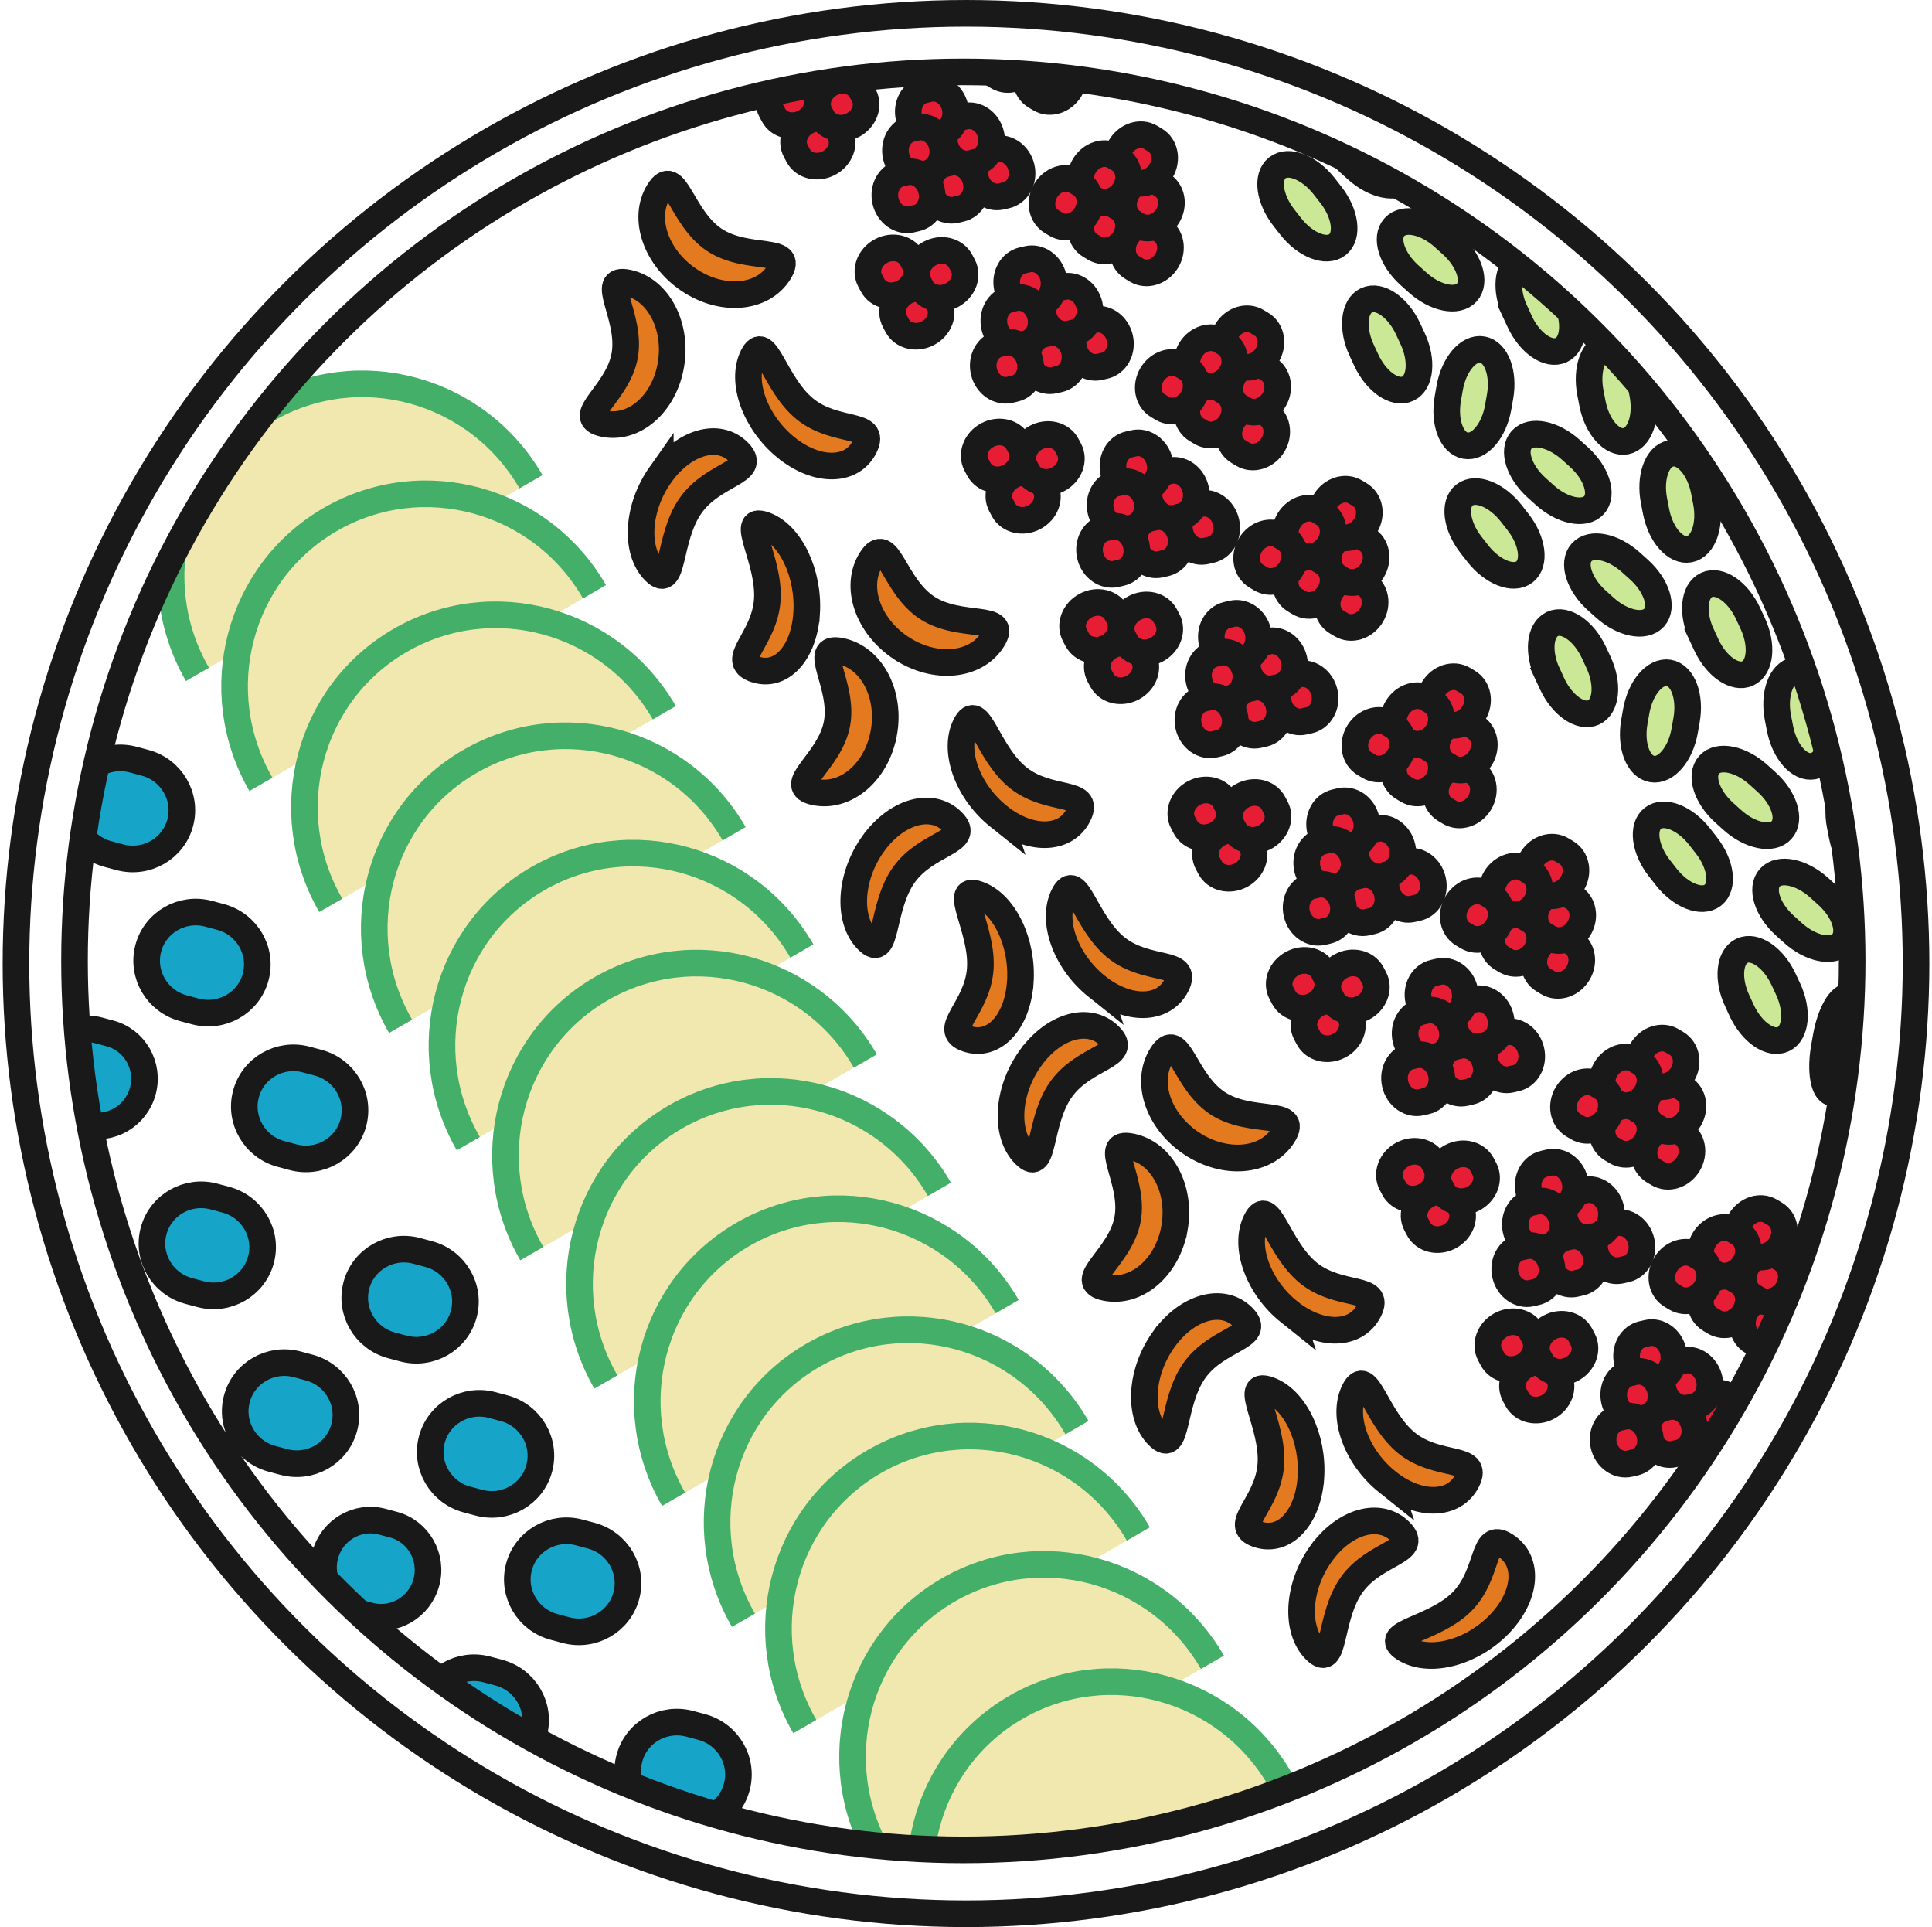 <svg width="363" height="362" xmlns="http://www.w3.org/2000/svg" xmlns:xlink="http://www.w3.org/1999/xlink"><defs><circle id="a" cx="167" cy="167" r="167"/></defs><g transform="rotate(-30 183.093 175.06)" fill="none" fill-rule="evenodd"><g transform="translate(12.06 10.859)"><mask id="b" fill="#fff"><use xlink:href="#a"/></mask><g stroke-width="5" mask="url(#b)"><g transform="translate(345.929 8.35)" stroke="#191919" fill="#ECC700"><ellipse cx="36.921" cy="36.289" rx="36.921" ry="36.289"/><ellipse cx="36.921" cy="66.638" rx="36.921" ry="36.289"/><ellipse cx="36.921" cy="99.207" rx="36.921" ry="36.289"/><ellipse cx="36.921" cy="132.517" rx="36.921" ry="36.289"/><ellipse cx="36.921" cy="165.086" rx="36.921" ry="36.289"/><ellipse cx="36.921" cy="197.655" rx="36.921" ry="36.289"/><ellipse cx="36.921" cy="228.744" rx="36.921" ry="36.289"/></g><g fill="#E47A20" stroke="#191919"><path d="M186.498 219.025c3.365 6.755 10.366 10.008 15.637 7.265 5.271-2.743-4.286-4.665-7.652-11.421-3.365-6.755.737-15.786-4.534-13.043-5.271 2.743-6.816 10.444-3.451 17.199zm-10.806 12.229c4.811-5.657 5.123-13.432.696-17.365-4.427-3.933-2.591 5.749-7.403 11.407-4.811 5.657-14.447 5.148-10.02 9.081 4.427 3.933 11.915 2.535 16.726-3.123zm-12.178 17.03c-6.882 3.138-11.321 9.917-9.915 15.14 1.405 5.224 5.163-4.088 12.045-7.226 6.882-3.138 14.281 1.087 12.876-4.137-1.405-5.224-8.123-6.915-15.005-3.777zm5.451 49.649c-6.882 3.138-11.321 9.917-9.915 15.14 1.405 5.224 5.163-4.088 12.045-7.226 6.882-3.138 14.281 1.087 12.876-4.137-1.405-5.224-8.123-6.915-15.005-3.777zm17.594-42.338c2.727 6.969 8.581 10.23 13.076 7.284 4.495-2.946-3.539-4.778-6.266-11.747-2.727-6.969.887-16.436-3.608-13.489-4.495 2.946-5.929 10.984-3.202 17.953zm0 36.882c2.727 6.969 8.581 10.23 13.076 7.284 4.495-2.946-3.539-4.778-6.266-11.747-2.727-6.969.887-16.436-3.608-13.489-4.495 2.946-5.929 10.984-3.202 17.953zm4.642 33.712c7.216-1.983 11.071-7.465 8.611-12.243-2.46-4.778-5.122 3.021-12.338 5.004-7.216 1.983-16.253-2.6-13.793 2.178 2.46 4.778 10.304 7.044 17.52 5.061zm-16.748-41.51c4.229-6.216 4.856-14.448 1.4-18.385-3.456-3.938-2.407 6.204-6.636 12.42-4.229 6.216-12.136 6.154-8.68 10.091 3.456 3.938 9.686 2.09 13.916-4.126zm11.303-173.568c3.365 6.755 10.366 10.008 15.637 7.265 5.271-2.743-4.286-4.665-7.652-11.421-3.365-6.755.737-15.786-4.534-13.043-5.271 2.743-6.816 10.444-3.451 17.199zm-10.806 12.229c4.811-5.657 5.123-13.432.696-17.365-4.427-3.933-2.591 5.749-7.403 11.407-4.811 5.657-14.447 5.148-10.02 9.081 4.427 3.933 11.915 2.535 16.726-3.123zm-12.178 17.03c-6.882 3.138-11.321 9.917-9.915 15.14 1.405 5.224 5.163-4.088 12.045-7.226 6.882-3.138 14.281 1.087 12.876-4.137-1.405-5.224-8.123-6.915-15.005-3.777zm5.451 49.649c-6.882 3.138-11.321 9.917-9.915 15.14 1.405 5.224 5.163-4.088 12.045-7.226 6.882-3.138 14.281 1.087 12.876-4.137-1.405-5.224-8.123-6.915-15.005-3.777zm17.594-42.338c2.727 6.969 8.581 10.23 13.076 7.284 4.495-2.946-3.539-4.778-6.266-11.747-2.727-6.969.887-16.436-3.608-13.489-4.495 2.946-5.929 10.984-3.202 17.953zm0 36.882c2.727 6.969 8.581 10.23 13.076 7.284 4.495-2.946-3.539-4.778-6.266-11.747-2.727-6.969.887-16.436-3.608-13.489-4.495 2.946-5.929 10.984-3.202 17.953zm-12.106-7.798c4.229-6.216 4.856-14.448 1.4-18.385-3.456-3.938-2.407 6.204-6.636 12.42-4.229 6.216-12.136 6.154-8.68 10.091 3.456 3.938 9.686 2.09 13.916-4.126zM185.802 31.293c3.303 6.757 10.196 10 15.395 7.244 5.199-2.756-4.215-4.663-7.518-11.42-3.303-6.757.755-15.806-4.444-13.05-5.199 2.756-6.736 10.468-3.433 17.225zm-10.936 12.179c4.748-5.686 5.083-13.477.749-17.402-4.335-3.925-2.567 5.77-7.316 11.456-4.748 5.686-14.213 5.21-9.879 9.135 4.335 3.925 11.698 2.497 16.446-3.189zm-12.025 16.857c-6.862 3.17-11.328 9.935-9.974 15.11 1.354 5.175 5.163-4.1 12.025-7.27s14.18.966 12.826-4.209c-1.354-5.175-8.014-6.801-14.877-3.631zm23.029 7.362c2.671 6.963 8.424 10.215 12.849 7.263 4.425-2.952-3.474-4.772-6.145-11.735-2.671-6.963.897-16.433-3.528-13.481-4.425 2.952-5.847 10.99-3.176 17.953zm-12.247 28.952c4.172-6.232 4.824-14.463 1.454-18.384-3.369-3.921-2.386 6.211-6.559 12.444-4.172 6.232-11.92 6.204-8.551 10.125 3.369 3.921 9.483 2.047 13.655-4.185z"/></g><path d="M9.446 42.228c-3.625-3.625-3.656-9.471-.069-13.058 3.587-3.587 9.433-3.556 13.058.069l1.641 1.641c3.625 3.625 3.656 9.471.069 13.058-3.587 3.587-9.433 3.556-13.058-.069l-1.641-1.641zM37.341 70.124c-3.625-3.625-3.656-9.471-.069-13.058 3.587-3.587 9.433-3.556 13.058.069l1.641 1.641c3.625 3.625 3.656 9.471.069 13.058-3.587 3.587-9.433 3.556-13.058-.069L37.341 70.124zm0-41.502c-3.625-3.625-3.656-9.471-.069-13.058 3.587-3.587 9.433-3.556 13.058.069l1.641 1.641c3.625 3.625 3.656 9.471.069 13.058-3.587 3.587-9.433 3.556-13.058-.069L37.341 28.621zM7.233 77.352c-3.625-3.625-3.656-9.471-.069-13.058 3.587-3.587 9.433-3.556 13.058.069l1.641 1.641c3.625 3.625 3.656 9.471.069 13.058-3.587 3.587-9.433 3.556-13.058-.069l-1.641-1.641zm27.908 24.941c-3.625-3.625-3.656-9.471-.069-13.058 3.587-3.587 9.433-3.556 13.058.069l1.641 1.641c3.625 3.625 3.656 9.471.069 13.058-3.587 3.587-9.433 3.556-13.058-.069l-1.641-1.641zm-28.366 8.176c-3.418-3.418-3.388-8.991.068-12.447 3.456-3.456 9.028-3.486 12.447-.068l1.547 1.547c3.418 3.418 3.388 8.991-.068 12.447-3.456 3.456-9.028 3.486-12.447.068l-1.547-1.547zm2.671 38.321c-3.625-3.625-3.656-9.471-.069-13.058 3.587-3.587 9.433-3.556 13.058.069l1.641 1.641c3.625 3.625 3.656 9.471.069 13.058-3.587 3.587-9.433 3.556-13.058-.069l-1.641-1.641zM37.341 176.685c-3.625-3.625-3.656-9.471-.069-13.058 3.587-3.587 9.433-3.556 13.058.069l1.641 1.641c3.625 3.625 3.656 9.471.069 13.058-3.587 3.587-9.433 3.556-13.058-.069l-1.641-1.641zm0-41.502c-3.625-3.625-3.656-9.471-.069-13.058 3.587-3.587 9.433-3.556 13.058.069l1.641 1.641c3.625 3.625 3.656 9.471.069 13.058-3.587 3.587-9.433 3.556-13.058-.069l-1.641-1.641zM7.233 183.914c-3.625-3.625-3.656-9.471-.069-13.058 3.587-3.587 9.433-3.556 13.058.069l1.641 1.641c3.625 3.625 3.656 9.471.069 13.058-3.587 3.587-9.433 3.556-13.058-.069l-1.641-1.641zm27.908 24.941c-3.625-3.625-3.656-9.471-.069-13.058 3.587-3.587 9.433-3.556 13.058.069l1.641 1.641c3.625 3.625 3.656 9.471.069 13.058-3.587 3.587-9.433 3.556-13.058-.069l-1.641-1.641zm-28.366 8.176c-3.418-3.418-3.388-8.991.068-12.447 3.456-3.456 9.028-3.486 12.447-.068l1.547 1.547c3.418 3.418 3.388 8.991-.068 12.447-3.456 3.456-9.028 3.486-12.447.068l-1.547-1.547zm2.671 34.344c-3.625-3.625-3.656-9.471-.069-13.058 3.587-3.587 9.433-3.556 13.058.069l1.641 1.641c3.625 3.625 3.656 9.471.069 13.058-3.587 3.587-9.433 3.556-13.058-.069l-1.641-1.641zm27.896 27.896c-3.625-3.625-3.656-9.471-.069-13.058 3.587-3.587 9.433-3.556 13.058.069l1.641 1.641c3.625 3.625 3.656 9.471.069 13.058-3.587 3.587-9.433 3.556-13.058-.069l-1.641-1.641zm0-41.502c-3.625-3.625-3.656-9.471-.069-13.058 3.587-3.587 9.433-3.556 13.058.069l1.641 1.641c3.625 3.625 3.656 9.471.069 13.058-3.587 3.587-9.433 3.556-13.058-.069l-1.641-1.641zM7.233 286.5c-3.625-3.625-3.656-9.471-.069-13.058 3.587-3.587 9.433-3.556 13.058.069l1.641 1.641c3.625 3.625 3.656 9.471.069 13.058-3.587 3.587-9.433 3.556-13.058-.069l-1.641-1.641zm27.908 24.941c-3.625-3.625-3.656-9.471-.069-13.058 3.587-3.587 9.433-3.556 13.058.069l1.641 1.641c3.625 3.625 3.656 9.471.069 13.058-3.587 3.587-9.433 3.556-13.058-.069l-1.641-1.641z" stroke="#191919" fill="#17A4C9" fill-rule="nonzero"/><g fill="#E71D36" fill-rule="nonzero" stroke="#191919"><path d="M259.448 33.945c-1.056-1.905-.175-4.413 1.968-5.601 2.143-1.188 4.737-.606 5.793 1.299l.478.862c1.056 1.905.175 4.413-1.968 5.601-2.143 1.188-4.737.606-5.793-1.299l-.478-.862zm-4.768-7.521c-1.056-1.905-.175-4.413 1.968-5.601 2.143-1.188 4.737-.606 5.793 1.299l.478.862c1.056 1.905.175 4.413-1.968 5.601-2.143 1.188-4.737.606-5.793-1.299l-.478-.862z"/><path d="M263.823 26.737c-1.056-1.905-.175-4.413 1.968-5.601 2.143-1.188 4.737-.606 5.793 1.299l.478.862c1.056 1.905.175 4.413-1.968 5.601-2.143 1.188-4.737.606-5.793-1.299l-.478-.862z"/><path d="M266.922 18.819c-1.056-1.905-.175-4.413 1.968-5.601 2.143-1.188 4.737-.606 5.793 1.299l.478.862c1.056 1.905.175 4.413-1.968 5.601-2.143 1.188-4.737.606-5.793-1.299l-.478-.862z"/><path d="M259.259 18.505c-1.056-1.905-.175-4.413 1.968-5.601 2.143-1.188 4.737-.606 5.793 1.299l.478.862c1.056 1.905.175 4.413-1.968 5.601-2.143 1.188-4.737.606-5.793-1.299l-.478-.862z"/><path d="M250.652 18.902c-1.056-1.905-.175-4.413 1.968-5.601 2.143-1.188 4.737-.606 5.793 1.299l.478.862c1.056 1.905.175 4.413-1.968 5.601-2.143 1.188-4.737.606-5.793-1.299l-.478-.862zm-6.196 28.15c-2.083-.637-3.191-3.053-2.475-5.396.716-2.343 2.986-3.727 5.069-3.09l.943.288c2.083.637 3.191 3.053 2.475 5.396-.716 2.343-2.986 3.727-5.069 3.09l-.943-.288zm-8.654-2.098c-2.083-.637-3.191-3.053-2.475-5.396.716-2.343 2.986-3.727 5.069-3.09l.943.288c2.083.637 3.191 3.053 2.475 5.396-.716 2.343-2.986 3.727-5.069 3.09l-.943-.288z"/><path d="M242.596 38.829c-2.083-.637-3.191-3.053-2.475-5.396.716-2.343 2.986-3.727 5.069-3.09l.943.288c2.083.637 3.191 3.053 2.475 5.396-.716 2.343-2.986 3.727-5.069 3.09l-.943-.288z"/><path d="M239.325 30.979c-2.083-.637-3.191-3.053-2.475-5.396.716-2.343 2.986-3.727 5.069-3.09l.943.288c2.083.637 3.191 3.053 2.475 5.396-.716 2.343-2.986 3.727-5.069 3.09l-.943-.288z"/><path d="M233.595 36.077c-2.083-.637-3.191-3.053-2.475-5.396.716-2.343 2.986-3.727 5.069-3.09l.943.288c2.083.637 3.191 3.053 2.475 5.396-.716 2.343-2.986 3.727-5.069 3.09l-.943-.288z"/><path d="M227.679 42.342c-2.083-.637-3.191-3.053-2.475-5.396.716-2.343 2.986-3.727 5.069-3.09l.943.288c2.083.637 3.191 3.053 2.475 5.396-.716 2.343-2.986 3.727-5.069 3.09l-.943-.288zM215.305 20.366c.076-2.177 2.123-3.873 4.572-3.787 2.449.086 4.372 1.92 4.296 4.097l-.034.986c-.076 2.177-2.123 3.873-4.572 3.787-2.449-.086-4.372-1.92-4.296-4.097l.034-.986zm-.213-8.902c.076-2.177 2.123-3.873 4.572-3.787 2.449.086 4.372 1.92 4.296 4.097l-.034.986c-.076 2.177-2.123 3.873-4.572 3.787-2.449-.086-4.372-1.92-4.296-4.097l.034-.986z"/><path d="M222.768 16.442c.076-2.177 2.123-3.873 4.572-3.787 2.449.086 4.372 1.92 4.296 4.097l-.034.986c-.076 2.177-2.123 3.873-4.572 3.787-2.449-.086-4.372-1.92-4.296-4.097l.034-.986zm36.321 54.477c-1.056-1.905-.175-4.413 1.968-5.601 2.143-1.188 4.737-.606 5.793 1.299l.478.862c1.056 1.905.175 4.413-1.968 5.601-2.143 1.188-4.737.606-5.793-1.299l-.478-.862zm-4.768-7.521c-1.056-1.905-.175-4.413 1.968-5.601 2.143-1.188 4.737-.606 5.793 1.299l.478.862c1.056 1.905.175 4.413-1.968 5.601-2.143 1.188-4.737.606-5.793-1.299l-.478-.862z"/><path d="M263.464 63.711c-1.056-1.905-.175-4.413 1.968-5.601 2.143-1.188 4.737-.606 5.793 1.299l.478.862c1.056 1.905.175 4.413-1.968 5.601-2.143 1.188-4.737.606-5.793-1.299l-.478-.862z"/><path d="M266.563 55.792c-1.056-1.905-.175-4.413 1.968-5.601 2.143-1.188 4.737-.606 5.793 1.299l.478.862c1.056 1.905.175 4.413-1.968 5.601-2.143 1.188-4.737.606-5.793-1.299l-.478-.862z"/><path d="M258.9 55.479c-1.056-1.905-.175-4.413 1.968-5.601 2.143-1.188 4.737-.606 5.793 1.299l.478.862c1.056 1.905.175 4.413-1.968 5.601-2.143 1.188-4.737.606-5.793-1.299l-.478-.862z"/><path d="M250.293 55.876c-1.056-1.905-.175-4.413 1.968-5.601 2.143-1.188 4.737-.606 5.793 1.299l.478.862c1.056 1.905.175 4.413-1.968 5.601-2.143 1.188-4.737.606-5.793-1.299l-.478-.862zm-5.837 28.15c-2.083-.637-3.191-3.053-2.475-5.396.716-2.343 2.986-3.727 5.069-3.09l.943.288c2.083.637 3.191 3.053 2.475 5.396-.716 2.343-2.986 3.727-5.069 3.09l-.943-.288zm-8.654-2.098c-2.083-.637-3.191-3.053-2.475-5.396.716-2.343 2.986-3.727 5.069-3.09l.943.288c2.083.637 3.191 3.053 2.475 5.396-.716 2.343-2.986 3.727-5.069 3.09l-.943-.288z"/><path d="M242.596 75.802c-2.083-.637-3.191-3.053-2.475-5.396.716-2.343 2.986-3.727 5.069-3.09l.943.288c2.083.637 3.191 3.053 2.475 5.396-.716 2.343-2.986 3.727-5.069 3.09l-.943-.288z"/><path d="M239.325 67.953c-2.083-.637-3.191-3.053-2.475-5.396.716-2.343 2.986-3.727 5.069-3.09l.943.288c2.083.637 3.191 3.053 2.475 5.396-.716 2.343-2.986 3.727-5.069 3.09l-.943-.288z"/><path d="M233.595 73.05c-2.083-.637-3.191-3.053-2.475-5.396.716-2.343 2.986-3.727 5.069-3.09l.943.288c2.083.637 3.191 3.053 2.475 5.396-.716 2.343-2.986 3.727-5.069 3.09l-.943-.288z"/><path d="M227.679 79.315c-2.083-.637-3.191-3.053-2.475-5.396.716-2.343 2.986-3.727 5.069-3.09l.943.288c2.083.637 3.191 3.053 2.475 5.396-.716 2.343-2.986 3.727-5.069 3.09l-.943-.288zm-12.238-21.975c.076-2.177 2.123-3.873 4.572-3.787 2.449.086 4.372 1.92 4.296 4.097l-.034.986c-.076 2.177-2.123 3.873-4.572 3.787-2.449-.086-4.372-1.92-4.296-4.097l.034-.986zm-.213-8.902c.076-2.177 2.123-3.873 4.572-3.787 2.449.086 4.372 1.92 4.296 4.097l-.034.986c-.076 2.177-2.123 3.873-4.572 3.787-2.449-.086-4.372-1.92-4.296-4.097l.034-.986z"/><path d="M222.904 53.415c.076-2.177 2.123-3.873 4.572-3.787 2.449.086 4.372 1.92 4.296 4.097l-.034.986c-.076 2.177-2.123 3.873-4.572 3.787-2.449-.086-4.372-1.92-4.296-4.097l.034-.986zm36.185 57.434c-1.056-1.905-.175-4.413 1.968-5.601 2.143-1.188 4.737-.606 5.793 1.299l.478.862c1.056 1.905.175 4.413-1.968 5.601-2.143 1.188-4.737.606-5.793-1.299l-.478-.862zm-4.768-7.521c-1.056-1.905-.175-4.413 1.968-5.601 2.143-1.188 4.737-.606 5.793 1.299l.478.862c1.056 1.905.175 4.413-1.968 5.601-2.143 1.188-4.737.606-5.793-1.299l-.478-.862z"/><path d="M263.464 103.642c-1.056-1.905-.175-4.413 1.968-5.601 2.143-1.188 4.737-.606 5.793 1.299l.478.862c1.056 1.905.175 4.413-1.968 5.601-2.143 1.188-4.737.606-5.793-1.299l-.478-.862z"/><path d="M266.563 95.723c-1.056-1.905-.175-4.413 1.968-5.601 2.143-1.188 4.737-.606 5.793 1.299l.478.862c1.056 1.905.175 4.413-1.968 5.601-2.143 1.188-4.737.606-5.793-1.299l-.478-.862z"/><path d="M258.9 95.41c-1.056-1.905-.175-4.413 1.968-5.601 2.143-1.188 4.737-.606 5.793 1.299l.478.862c1.056 1.905.175 4.413-1.968 5.601-2.143 1.188-4.737.606-5.793-1.299l-.478-.862z"/><path d="M250.293 95.807c-1.056-1.905-.175-4.413 1.968-5.601 2.143-1.188 4.737-.606 5.793 1.299l.478.862c1.056 1.905.175 4.413-1.968 5.601-2.143 1.188-4.737.606-5.793-1.299l-.478-.862zm-5.837 28.15c-2.083-.637-3.191-3.053-2.475-5.396.716-2.343 2.986-3.727 5.069-3.09l.943.288c2.083.637 3.191 3.053 2.475 5.396-.716 2.343-2.986 3.727-5.069 3.09l-.943-.288zm-8.654-2.098c-2.083-.637-3.191-3.053-2.475-5.396.716-2.343 2.986-3.727 5.069-3.09l.943.288c2.083.637 3.191 3.053 2.475 5.396-.716 2.343-2.986 3.727-5.069 3.09l-.943-.288z"/><path d="M242.596 115.733c-2.083-.637-3.191-3.053-2.475-5.396.716-2.343 2.986-3.727 5.069-3.09l.943.288c2.083.637 3.191 3.053 2.475 5.396-.716 2.343-2.986 3.727-5.069 3.09l-.943-.288z"/><path d="M239.325 107.884c-2.083-.637-3.191-3.053-2.475-5.396.716-2.343 2.986-3.727 5.069-3.09l.943.288c2.083.637 3.191 3.053 2.475 5.396-.716 2.343-2.986 3.727-5.069 3.09l-.943-.288z"/><path d="M233.595 112.981c-2.083-.637-3.191-3.053-2.475-5.396.716-2.343 2.986-3.727 5.069-3.09l.943.288c2.083.637 3.191 3.053 2.475 5.396-.716 2.343-2.986 3.727-5.069 3.09l-.943-.288z"/><path d="M227.679 119.246c-2.083-.637-3.191-3.053-2.475-5.396.716-2.343 2.986-3.727 5.069-3.09l.943.288c2.083.637 3.191 3.053 2.475 5.396-.716 2.343-2.986 3.727-5.069 3.09l-.943-.288zm-12.238-21.975c.076-2.177 2.123-3.873 4.572-3.787 2.449.086 4.372 1.92 4.296 4.097l-.034.985c-.076 2.177-2.123 3.873-4.572 3.787-2.449-.086-4.372-1.92-4.296-4.097l.034-.986zm-.213-8.902c.076-2.177 2.123-3.873 4.572-3.787 2.449.086 4.372 1.92 4.296 4.097l-.034.986c-.076 2.177-2.123 3.873-4.572 3.787-2.449-.086-4.372-1.92-4.296-4.097l.034-.986z"/><path d="M222.904 93.346c.076-2.177 2.123-3.873 4.572-3.787 2.449.086 4.372 1.92 4.296 4.097l-.034.986c-.076 2.177-2.123 3.873-4.572 3.787-2.449-.086-4.372-1.92-4.296-4.097l.034-.986zm36.185 54.477c-1.056-1.905-.175-4.413 1.968-5.601 2.143-1.188 4.737-.606 5.793 1.299l.478.862c1.056 1.905.175 4.413-1.968 5.601-2.143 1.188-4.737.606-5.793-1.299l-.478-.862zm-4.768-7.521c-1.056-1.905-.175-4.413 1.968-5.601 2.143-1.188 4.737-.606 5.793 1.299l.478.862c1.056 1.905.175 4.413-1.968 5.601-2.143 1.188-4.737.606-5.793-1.299l-.478-.862z"/><path d="M263.464 140.615c-1.056-1.905-.175-4.413 1.968-5.601 2.143-1.188 4.737-.606 5.793 1.299l.478.862c1.056 1.905.175 4.413-1.968 5.601-2.143 1.188-4.737.606-5.793-1.299l-.478-.862z"/><path d="M266.563 132.697c-1.056-1.905-.175-4.413 1.968-5.601 2.143-1.188 4.737-.606 5.793 1.299l.478.862c1.056 1.905.175 4.413-1.968 5.601-2.143 1.188-4.737.606-5.793-1.299l-.478-.862z"/><path d="M258.9 132.383c-1.056-1.905-.175-4.413 1.968-5.601 2.143-1.188 4.737-.606 5.793 1.299l.478.862c1.056 1.905.175 4.413-1.968 5.601-2.143 1.188-4.737.606-5.793-1.299l-.478-.862z"/><path d="M250.293 132.78c-1.056-1.905-.175-4.413 1.968-5.601 2.143-1.188 4.737-.606 5.793 1.299l.478.862c1.056 1.905.175 4.413-1.968 5.601-2.143 1.188-4.737.606-5.793-1.299l-.478-.862zM244.456 160.929c-2.083-.637-3.191-3.053-2.475-5.396.716-2.343 2.986-3.727 5.069-3.09l.943.288c2.083.637 3.191 3.053 2.475 5.396-.716 2.343-2.986 3.727-5.069 3.09l-.943-.288zm-8.654-2.098c-2.083-.637-3.191-3.053-2.475-5.396.716-2.343 2.986-3.727 5.069-3.09l.943.288c2.083.637 3.191 3.053 2.475 5.396-.716 2.343-2.986 3.727-5.069 3.09l-.943-.288z"/><path d="M242.596 152.706c-2.083-.637-3.191-3.053-2.475-5.396.716-2.343 2.986-3.727 5.069-3.09l.943.288c2.083.637 3.191 3.053 2.475 5.396-.716 2.343-2.986 3.727-5.069 3.09l-.943-.288z"/><path d="M239.325 144.857c-2.083-.637-3.191-3.053-2.475-5.396.716-2.343 2.986-3.727 5.069-3.09l.943.288c2.083.637 3.191 3.053 2.475 5.396-.716 2.343-2.986 3.727-5.069 3.09l-.943-.288z"/><path d="M233.595 149.955c-2.083-.637-3.191-3.053-2.475-5.396.716-2.343 2.986-3.727 5.069-3.09l.943.288c2.083.637 3.191 3.053 2.475 5.396-.716 2.343-2.986 3.727-5.069 3.09l-.943-.288z"/><path d="M227.679 156.219c-2.083-.637-3.191-3.053-2.475-5.396.716-2.343 2.986-3.727 5.069-3.09l.943.288c2.083.637 3.191 3.053 2.475 5.396-.716 2.343-2.986 3.727-5.069 3.09l-.943-.288zM215.442 134.244c.076-2.177 2.123-3.873 4.572-3.787 2.449.086 4.372 1.92 4.296 4.097l-.034.986c-.076 2.177-2.123 3.873-4.572 3.787-2.449-.086-4.372-1.92-4.296-4.097l.034-.986zm-.213-8.902c.076-2.177 2.123-3.873 4.572-3.787 2.449.086 4.372 1.92 4.296 4.097l-.034.986c-.076 2.177-2.123 3.873-4.572 3.787-2.449-.086-4.372-1.92-4.296-4.097l.034-.986z"/><path d="M222.904 130.319c.076-2.177 2.123-3.873 4.572-3.787 2.449.086 4.372 1.92 4.296 4.097l-.034.986c-.076 2.177-2.123 3.873-4.572 3.787-2.449-.086-4.372-1.92-4.296-4.097l.034-.985zM259.089 188.493c-1.056-1.905-.175-4.413 1.968-5.601 2.143-1.188 4.737-.606 5.793 1.299l.478.862c1.056 1.905.175 4.413-1.968 5.601-2.143 1.188-4.737.606-5.793-1.299l-.478-.862zm-4.768-7.521c-1.056-1.905-.175-4.413 1.968-5.601 2.143-1.188 4.737-.606 5.793 1.299l.478.862c1.056 1.905.175 4.413-1.968 5.601-2.143 1.188-4.737.606-5.793-1.299l-.478-.862z"/><path d="M263.464 181.285c-1.056-1.905-.175-4.413 1.968-5.601 2.143-1.188 4.737-.606 5.793 1.299l.478.862c1.056 1.905.175 4.413-1.968 5.601-2.143 1.188-4.737.606-5.793-1.299l-.478-.862z"/><path d="M266.563 173.367c-1.056-1.905-.175-4.413 1.968-5.601 2.143-1.188 4.737-.606 5.793 1.299l.478.862c1.056 1.905.175 4.413-1.968 5.601-2.143 1.188-4.737.606-5.793-1.299l-.478-.862z"/><path d="M258.9 173.053c-1.056-1.905-.175-4.413 1.968-5.601 2.143-1.188 4.737-.606 5.793 1.299l.478.862c1.056 1.905.175 4.413-1.968 5.601-2.143 1.188-4.737.606-5.793-1.299l-.478-.862z"/><path d="M250.293 173.45c-1.056-1.905-.175-4.413 1.968-5.601 2.143-1.188 4.737-.606 5.793 1.299l.478.862c1.056 1.905.175 4.413-1.968 5.601-2.143 1.188-4.737.606-5.793-1.299l-.478-.862zM244.456 201.6c-2.083-.637-3.191-3.053-2.475-5.396.716-2.343 2.986-3.727 5.069-3.09l.943.288c2.083.637 3.191 3.053 2.475 5.396-.716 2.343-2.986 3.727-5.069 3.09l-.943-.288zm-8.654-2.098c-2.083-.637-3.191-3.053-2.475-5.396.716-2.343 2.986-3.727 5.069-3.09l.943.288c2.083.637 3.191 3.053 2.475 5.396-.716 2.343-2.986 3.727-5.069 3.09l-.943-.288z"/><path d="M242.596 193.376c-2.083-.637-3.191-3.053-2.475-5.396.716-2.343 2.986-3.727 5.069-3.09l.943.288c2.083.637 3.191 3.053 2.475 5.396-.716 2.343-2.986 3.727-5.069 3.09l-.943-.288z"/><path d="M239.325 185.527c-2.083-.637-3.191-3.053-2.475-5.396.716-2.343 2.986-3.727 5.069-3.09l.943.288c2.083.637 3.191 3.053 2.475 5.396-.716 2.343-2.986 3.727-5.069 3.09l-.943-.288z"/><path d="M233.595 190.625c-2.083-.637-3.191-3.053-2.475-5.396.716-2.343 2.986-3.727 5.069-3.09l.943.288c2.083.637 3.191 3.053 2.475 5.396-.716 2.343-2.986 3.727-5.069 3.09l-.943-.288z"/><path d="M227.679 196.889c-2.083-.637-3.191-3.053-2.475-5.396.716-2.343 2.986-3.727 5.069-3.09l.943.288c2.083.637 3.191 3.053 2.475 5.396-.716 2.343-2.986 3.727-5.069 3.09l-.943-.288z"/><g><path d="M215.442 174.914c.076-2.177 2.123-3.873 4.572-3.787 2.449.086 4.372 1.92 4.296 4.097l-.034.986c-.076 2.177-2.123 3.873-4.572 3.787-2.449-.086-4.372-1.92-4.296-4.097l.034-.986zm-.213-8.902c.076-2.177 2.123-3.873 4.572-3.787 2.449.086 4.372 1.92 4.296 4.097l-.034.986c-.076 2.177-2.123 3.873-4.572 3.787-2.449-.086-4.372-1.92-4.296-4.097l.034-.985z"/><path d="M222.904 170.989c.076-2.177 2.123-3.873 4.572-3.787 2.449.086 4.372 1.92 4.296 4.097l-.034.986c-.076 2.177-2.123 3.873-4.572 3.787-2.449-.086-4.372-1.92-4.296-4.097l.034-.986z"/></g><g><path d="M259.089 225.466c-1.056-1.905-.175-4.413 1.968-5.601 2.143-1.188 4.737-.606 5.793 1.299l.478.862c1.056 1.905.175 4.413-1.968 5.601-2.143 1.188-4.737.606-5.793-1.299l-.478-.862zm-4.768-7.521c-1.056-1.905-.175-4.413 1.968-5.601 2.143-1.188 4.737-.606 5.793 1.299l.478.862c1.056 1.905.175 4.413-1.968 5.601-2.143 1.188-4.737.606-5.793-1.299l-.478-.862z"/><path d="M263.464 218.259c-1.056-1.905-.175-4.413 1.968-5.601 2.143-1.188 4.737-.606 5.793 1.299l.478.862c1.056 1.905.175 4.413-1.968 5.601-2.143 1.188-4.737.606-5.793-1.299l-.478-.862z"/><path d="M266.563 210.34c-1.056-1.905-.175-4.413 1.968-5.601 2.143-1.188 4.737-.606 5.793 1.299l.478.862c1.056 1.905.175 4.413-1.968 5.601-2.143 1.188-4.737.606-5.793-1.299l-.478-.862z"/><path d="M258.9 210.026c-1.056-1.905-.175-4.413 1.968-5.601 2.143-1.188 4.737-.606 5.793 1.299l.478.862c1.056 1.905.175 4.413-1.968 5.601-2.143 1.188-4.737.606-5.793-1.299l-.478-.862z"/><path d="M250.293 210.424c-1.056-1.905-.175-4.413 1.968-5.601 2.143-1.188 4.737-.606 5.793 1.299l.478.862c1.056 1.905.175 4.413-1.968 5.601-2.143 1.188-4.737.606-5.793-1.299l-.478-.862z"/></g><g><path d="M244.456 238.573c-2.083-.637-3.191-3.053-2.475-5.396.716-2.343 2.986-3.727 5.069-3.09l.943.288c2.083.637 3.191 3.053 2.475 5.396-.716 2.343-2.986 3.727-5.069 3.09l-.943-.288zm-8.654-2.098c-2.083-.637-3.191-3.053-2.475-5.396.716-2.343 2.986-3.727 5.069-3.09l.943.288c2.083.637 3.191 3.053 2.475 5.396-.716 2.343-2.986 3.727-5.069 3.09l-.943-.288z"/><path d="M242.596 230.35c-2.083-.637-3.191-3.053-2.475-5.396.716-2.343 2.986-3.727 5.069-3.09l.943.288c2.083.637 3.191 3.053 2.475 5.396-.716 2.343-2.986 3.727-5.069 3.09l-.943-.288z"/><path d="M239.325 222.5c-2.083-.637-3.191-3.053-2.475-5.396.716-2.343 2.986-3.727 5.069-3.09l.943.288c2.083.637 3.191 3.053 2.475 5.396-.716 2.343-2.986 3.727-5.069 3.09l-.943-.288z"/><path d="M233.595 227.598c-2.083-.637-3.191-3.053-2.475-5.396.716-2.343 2.986-3.727 5.069-3.09l.943.288c2.083.637 3.191 3.053 2.475 5.396-.716 2.343-2.986 3.727-5.069 3.09l-.943-.288z"/><path d="M227.679 233.863c-2.083-.637-3.191-3.053-2.475-5.396.716-2.343 2.986-3.727 5.069-3.09l.943.288c2.083.637 3.191 3.053 2.475 5.396-.716 2.343-2.986 3.727-5.069 3.09l-.943-.288z"/></g><g><path d="M215.442 211.887c.076-2.177 2.123-3.873 4.572-3.787 2.449.086 4.372 1.92 4.296 4.097l-.034.986c-.076 2.177-2.123 3.873-4.572 3.787-2.449-.086-4.372-1.92-4.296-4.097l.034-.986zm-.213-8.902c.076-2.177 2.123-3.873 4.572-3.787 2.449.086 4.372 1.92 4.296 4.097l-.034.986c-.076 2.177-2.123 3.873-4.572 3.787-2.449-.086-4.372-1.92-4.296-4.097l.034-.986z"/><path d="M222.904 207.963c.076-2.177 2.123-3.873 4.572-3.787 2.449.086 4.372 1.92 4.296 4.097l-.034.986c-.076 2.177-2.123 3.873-4.572 3.787-2.449-.086-4.372-1.92-4.296-4.097l.034-.986z"/></g><g><path d="M259.089 266.876c-1.056-1.905-.175-4.413 1.968-5.601 2.143-1.188 4.737-.606 5.793 1.299l.478.862c1.056 1.905.175 4.413-1.968 5.601-2.143 1.188-4.737.606-5.793-1.299l-.478-.862zm-4.768-7.521c-1.056-1.905-.175-4.413 1.968-5.601 2.143-1.188 4.737-.606 5.793 1.299l.478.862c1.056 1.905.175 4.413-1.968 5.601-2.143 1.188-4.737.606-5.793-1.299l-.478-.862z"/><path d="M263.464 259.668c-1.056-1.905-.175-4.413 1.968-5.601 2.143-1.188 4.737-.606 5.793 1.299l.478.862c1.056 1.905.175 4.413-1.968 5.601-2.143 1.188-4.737.606-5.793-1.299l-.478-.862z"/><path d="M266.563 251.75c-1.056-1.905-.175-4.413 1.968-5.601 2.143-1.188 4.737-.606 5.793 1.299l.478.862c1.056 1.905.175 4.413-1.968 5.601-2.143 1.188-4.737.606-5.793-1.299l-.478-.862z"/><path d="M258.9 251.436c-1.056-1.905-.175-4.413 1.968-5.601 2.143-1.188 4.737-.606 5.793 1.299l.478.862c1.056 1.905.175 4.413-1.968 5.601-2.143 1.188-4.737.606-5.793-1.299l-.478-.862z"/><path d="M250.293 251.833c-1.056-1.905-.175-4.413 1.968-5.601 2.143-1.188 4.737-.606 5.793 1.299l.478.862c1.056 1.905.175 4.413-1.968 5.601-2.143 1.188-4.737.606-5.793-1.299l-.478-.862z"/></g><g><path d="M244.456 279.983c-2.083-.637-3.191-3.053-2.475-5.396.716-2.343 2.986-3.727 5.069-3.09l.943.288c2.083.637 3.191 3.053 2.475 5.396-.716 2.343-2.986 3.727-5.069 3.09l-.943-.288zm-8.654-2.098c-2.083-.637-3.191-3.053-2.475-5.396.716-2.343 2.986-3.727 5.069-3.09l.943.288c2.083.637 3.191 3.053 2.475 5.396-.716 2.343-2.986 3.727-5.069 3.09l-.943-.288z"/><path d="M242.596 271.76c-2.083-.637-3.191-3.053-2.475-5.396.716-2.343 2.986-3.727 5.069-3.09l.943.288c2.083.637 3.191 3.053 2.475 5.396-.716 2.343-2.986 3.727-5.069 3.09l-.943-.288z"/><path d="M239.325 263.91c-2.083-.637-3.191-3.053-2.475-5.396.716-2.343 2.986-3.727 5.069-3.09l.943.288c2.083.637 3.191 3.053 2.475 5.396-.716 2.343-2.986 3.727-5.069 3.09l-.943-.288z"/><path d="M233.595 269.008c-2.083-.637-3.191-3.053-2.475-5.396.716-2.343 2.986-3.727 5.069-3.09l.943.288c2.083.637 3.191 3.053 2.475 5.396-.716 2.343-2.986 3.727-5.069 3.09l-.943-.288z"/><path d="M227.679 275.273c-2.083-.637-3.191-3.053-2.475-5.396.716-2.343 2.986-3.727 5.069-3.09l.943.288c2.083.637 3.191 3.053 2.475 5.396-.716 2.343-2.986 3.727-5.069 3.09l-.943-.288z"/></g><g><path d="M215.442 253.297c.076-2.177 2.123-3.873 4.572-3.787 2.449.086 4.372 1.92 4.296 4.097l-.034.986c-.076 2.177-2.123 3.873-4.572 3.787-2.449-.086-4.372-1.92-4.296-4.097l.034-.986zm-.213-8.902c.076-2.177 2.123-3.873 4.572-3.787 2.449.086 4.372 1.92 4.296 4.097l-.034.986c-.076 2.177-2.123 3.873-4.572 3.787-2.449-.086-4.372-1.92-4.296-4.097l.034-.986z"/><path d="M222.904 249.373c.076-2.177 2.123-3.873 4.572-3.787 2.449.086 4.372 1.92 4.296 4.097l-.034.986c-.076 2.177-2.123 3.873-4.572 3.787-2.449-.086-4.372-1.92-4.296-4.097l.034-.985z"/></g><g><path d="M259.089 303.849c-1.056-1.905-.175-4.413 1.968-5.601 2.143-1.188 4.737-.606 5.793 1.299l.478.862c1.056 1.905.175 4.413-1.968 5.601-2.143 1.188-4.737.606-5.793-1.299l-.478-.862zm-4.768-7.521c-1.056-1.905-.175-4.413 1.968-5.601 2.143-1.188 4.737-.606 5.793 1.299l.478.862c1.056 1.905.175 4.413-1.968 5.601-2.143 1.188-4.737.606-5.793-1.299l-.478-.862z"/><path d="M263.464 296.642c-1.056-1.905-.175-4.413 1.968-5.601 2.143-1.188 4.737-.606 5.793 1.299l.478.862c1.056 1.905.175 4.413-1.968 5.601-2.143 1.188-4.737.606-5.793-1.299l-.478-.862z"/><path d="M266.563 288.723c-1.056-1.905-.175-4.413 1.968-5.601 2.143-1.188 4.737-.606 5.793 1.299l.478.862c1.056 1.905.175 4.413-1.968 5.601-2.143 1.188-4.737.606-5.793-1.299l-.478-.862z"/><path d="M258.9 288.41c-1.056-1.905-.175-4.413 1.968-5.601 2.143-1.188 4.737-.606 5.793 1.299l.478.862c1.056 1.905.175 4.413-1.968 5.601-2.143 1.188-4.737.606-5.793-1.299l-.478-.862z"/><path d="M250.293 288.807c-1.056-1.905-.175-4.413 1.968-5.601 2.143-1.188 4.737-.606 5.793 1.299l.478.862c1.056 1.905.175 4.413-1.968 5.601-2.143 1.188-4.737.606-5.793-1.299l-.478-.862z"/></g><g><path d="M244.456 316.956c-2.083-.637-3.191-3.053-2.475-5.396.716-2.343 2.986-3.727 5.069-3.09l.943.288c2.083.637 3.191 3.053 2.475 5.396-.716 2.343-2.986 3.727-5.069 3.09l-.943-.288zm-8.654-2.098c-2.083-.637-3.191-3.053-2.475-5.396.716-2.343 2.986-3.727 5.069-3.09l.943.288c2.083.637 3.191 3.053 2.475 5.396-.716 2.343-2.986 3.727-5.069 3.09l-.943-.288z"/><path d="M242.596 308.733c-2.083-.637-3.191-3.053-2.475-5.396.716-2.343 2.986-3.727 5.069-3.09l.943.288c2.083.637 3.191 3.053 2.475 5.396-.716 2.343-2.986 3.727-5.069 3.09l-.943-.288z"/><path d="M239.325 300.884c-2.083-.637-3.191-3.053-2.475-5.396.716-2.343 2.986-3.727 5.069-3.09l.943.288c2.083.637 3.191 3.053 2.475 5.396-.716 2.343-2.986 3.727-5.069 3.09l-.943-.288z"/><path d="M233.595 305.981c-2.083-.637-3.191-3.053-2.475-5.396.716-2.343 2.986-3.727 5.069-3.09l.943.288c2.083.637 3.191 3.053 2.475 5.396-.716 2.343-2.986 3.727-5.069 3.09l-.943-.288z"/><path d="M227.679 312.246c-2.083-.637-3.191-3.053-2.475-5.396.716-2.343 2.986-3.727 5.069-3.09l.943.288c2.083.637 3.191 3.053 2.475 5.396-.716 2.343-2.986 3.727-5.069 3.09l-.943-.288z"/></g><g><path d="M215.442 290.271c.076-2.177 2.123-3.873 4.572-3.787 2.449.086 4.372 1.92 4.296 4.097l-.034.986c-.076 2.177-2.123 3.873-4.572 3.787-2.449-.086-4.372-1.92-4.296-4.097l.034-.986zm-.213-8.902c.076-2.177 2.123-3.873 4.572-3.787 2.449.086 4.372 1.92 4.296 4.097l-.034.985c-.076 2.177-2.123 3.873-4.572 3.787-2.449-.086-4.372-1.92-4.296-4.097l.034-.986z"/><path d="M222.904 286.346c.076-2.177 2.123-3.873 4.572-3.787 2.449.086 4.372 1.92 4.296 4.097l-.034.986c-.076 2.177-2.123 3.873-4.572 3.787-2.449-.086-4.372-1.92-4.296-4.097l.034-.986z"/></g></g><path d="M317.256 43.129c.392-4.482 2.852-7.927 5.493-7.696 2.642.231 4.466 4.052 4.073 8.533l-.177 2.029c-.392 4.482-2.852 7.927-5.493 7.696-2.642-.231-4.466-4.052-4.074-8.533l.177-2.029zm-28.752-8.126c.392-4.482 2.852-7.927 5.493-7.696 2.642.231 4.466 4.052 4.073 8.533l-.177 2.029c-.392 4.482-2.852 7.927-5.493 7.696-2.642-.231-4.466-4.052-4.074-8.533l.177-2.029zm33.38 28.75c1.465-4.254 4.685-7.002 7.192-6.139 2.507.863 3.353 5.012 1.888 9.265l-.663 1.925c-1.465 4.254-4.685 7.002-7.192 6.139-2.507-.863-3.353-5.012-1.888-9.265l.663-1.925zM304.226 74.153c-1.39-4.279-.473-8.411 2.05-9.231 2.522-.819 5.694 1.985 7.084 6.263l.629 1.937c1.39 4.279.473 8.411-2.05 9.231-2.522.819-5.694-1.985-7.084-6.263l-.629-1.937zm-15.762 2.928c-.626-4.455.995-8.366 3.621-8.735 2.626-.369 5.263 2.943 5.889 7.398l.283 2.017c.626 4.455-.995 8.366-3.621 8.735-2.626.369-5.263-2.943-5.889-7.398l-.283-2.017zm10.979-27.718c2.892-3.446 6.883-4.858 8.914-3.153 2.031 1.705 1.334 5.88-1.558 9.326l-1.309 1.56c-2.892 3.446-6.883 4.858-8.914 3.153-2.031-1.705-1.334-5.88 1.558-9.326l1.309-1.56zm22.443 37.725c1.465-4.254 4.685-7.002 7.192-6.139 2.507.863 3.353 5.012 1.888 9.265l-.663 1.925c-1.465 4.254-4.685 7.002-7.192 6.139-2.507-.863-3.353-5.012-1.888-9.265l.663-1.925zM303.493 98.228c-1.39-4.279-.473-8.411 2.05-9.231 2.522-.819 5.694 1.985 7.084 6.263l.629 1.937c1.39 4.279.473 8.411-2.05 9.231-2.522.819-5.694-1.985-7.084-6.263l-.629-1.937zm13.764 15.871c.392-4.482 2.852-7.927 5.493-7.696 2.642.231 4.466 4.052 4.073 8.533l-.177 2.029c-.392 4.482-2.852 7.927-5.493 7.696-2.642-.231-4.466-4.052-4.074-8.533l.177-2.029zm-28.591-8.126c.392-4.482 2.852-7.927 5.493-7.696 2.642.231 4.466 4.052 4.074 8.533l-.177 2.029c-.392 4.482-2.852 7.927-5.493 7.696-2.642-.231-4.466-4.052-4.073-8.533l.177-2.029zm33.22 28.394c1.465-4.254 4.685-7.002 7.192-6.139 2.507.863 3.353 5.012 1.888 9.265l-.663 1.925c-1.465 4.254-4.685 7.002-7.192 6.139-2.507-.863-3.353-5.012-1.888-9.265l.663-1.925zM304.226 144.768c-1.39-4.279-.473-8.411 2.05-9.231 2.522-.82 5.694 1.985 7.084 6.263l.629 1.937c1.39 4.279.473 8.411-2.05 9.231-2.522.819-5.694-1.985-7.084-6.263l-.629-1.937zm-16.047 3.123c-.626-4.455.995-8.366 3.621-8.735 2.626-.369 5.263 2.943 5.889 7.398l.283 2.017c.626 4.455-.995 8.366-3.621 8.735-2.626.369-5.263-2.943-5.889-7.398l-.283-2.017zm11.284-27.557c2.892-3.446 6.883-4.858 8.914-3.153 2.031 1.705 1.334 5.88-1.558 9.326l-1.309 1.56c-2.892 3.446-6.883 4.858-8.914 3.153-2.031-1.705-1.334-5.88 1.558-9.326l1.309-1.56zm22.631 37.578c1.465-4.254 4.685-7.002 7.192-6.139 2.507.863 3.353 5.012 1.888 9.265l-.663 1.925c-1.465 4.254-4.685 7.002-7.192 6.139-2.507-.863-3.353-5.012-1.888-9.265l.663-1.925zm-18.667 10.81c-1.39-4.279-.473-8.411 2.05-9.231 2.522-.819 5.694 1.985 7.084 6.263l.629 1.937c1.39 4.279.473 8.411-2.05 9.231-2.522.819-5.694-1.985-7.084-6.263l-.629-1.937zm13.829 15.502c.392-4.482 2.852-7.927 5.493-7.696 2.642.231 4.466 4.052 4.073 8.533l-.177 2.029c-.392 4.482-2.852 7.927-5.493 7.696-2.642-.231-4.466-4.052-4.074-8.533l.177-2.029zm-28.752-8.126c.392-4.482 2.852-7.927 5.493-7.696 2.642.231 4.466 4.052 4.073 8.533l-.177 2.029c-.392 4.482-2.852 7.927-5.493 7.696-2.642-.231-4.466-4.052-4.074-8.533l.177-2.029zm33.38 28.75c1.465-4.254 4.685-7.002 7.192-6.139 2.507.863 3.353 5.012 1.888 9.265l-.663 1.925c-1.465 4.254-4.685 7.002-7.192 6.139-2.507-.863-3.353-5.012-1.888-9.265l.663-1.925zM304.226 215.25c-1.39-4.279-.473-8.411 2.05-9.231 2.522-.819 5.694 1.985 7.084 6.263l.629 1.937c1.39 4.279.473 8.411-2.05 9.231-2.522.819-5.694-1.985-7.084-6.263l-.629-1.937zm-15.762 2.928c-.626-4.455.995-8.366 3.621-8.735 2.626-.369 5.263 2.943 5.889 7.398l.283 2.017c.626 4.455-.995 8.366-3.621 8.735-2.626.369-5.263-2.943-5.889-7.398l-.283-2.017zm10.979-27.718c2.892-3.446 6.883-4.858 8.914-3.153 2.031 1.705 1.334 5.88-1.558 9.326l-1.309 1.56c-2.892 3.446-6.883 4.858-8.914 3.153-2.031-1.705-1.334-5.88 1.558-9.326l1.309-1.56zm22.443 37.725c1.465-4.254 4.685-7.002 7.192-6.139 2.507.863 3.353 5.012 1.888 9.265l-.663 1.925c-1.465 4.254-4.685 7.002-7.192 6.139-2.507-.863-3.353-5.012-1.888-9.265l.663-1.925zm-18.393 11.139c-1.39-4.279-.473-8.411 2.05-9.231 2.522-.819 5.694 1.985 7.084 6.263l.629 1.937c1.39 4.279.473 8.411-2.05 9.231-2.522.819-5.694-1.985-7.084-6.263l-.629-1.937zm13.764 15.871c.392-4.482 2.852-7.927 5.493-7.696 2.642.231 4.466 4.052 4.073 8.533l-.177 2.029c-.392 4.482-2.852 7.927-5.493 7.696-2.642-.231-4.466-4.052-4.074-8.533l.177-2.029zm-28.591-8.126c.392-4.482 2.852-7.927 5.493-7.696 2.642.231 4.466 4.052 4.074 8.533l-.177 2.029c-.392 4.482-2.852 7.927-5.493 7.696-2.642-.231-4.466-4.052-4.073-8.533l.177-2.029zm15.56 38.794c-1.39-4.279-.473-8.411 2.05-9.231 2.522-.819 5.694 1.985 7.084 6.263l.629 1.937c1.39 4.279.473 8.411-2.05 9.231-2.522.819-5.694-1.985-7.084-6.263l-.629-1.937zm-16.047 3.123c-.626-4.455.995-8.366 3.621-8.735 2.626-.369 5.263 2.943 5.889 7.398l.283 2.017c.626 4.455-.995 8.366-3.621 8.735-2.626.369-5.263-2.943-5.889-7.398l-.283-2.017zm11.589-27.718c2.892-3.446 6.249-5.39 7.5-4.341 1.25 1.049-.081 4.693-2.972 8.139l-1.309 1.56c-2.892 3.446-6.249 5.39-7.5 4.341-1.25-1.049.081-4.693 2.972-8.139l1.309-1.56z" fill="#CBE896" fill-rule="nonzero" stroke="#191919"/><path d="M141.155 49.305c0-20.203-16.2-36.581-36.183-36.581S68.788 29.102 68.788 49.305" stroke="#44AF69" fill="#F1E8B0"/><path d="M141.155 73.162c0-20.203-16.2-36.581-36.183-36.581S68.788 52.959 68.788 73.162" stroke="#44AF69" fill="#F1E8B0"/><path d="M141.155 99.405c0-20.203-16.2-36.581-36.183-36.581S68.788 79.202 68.788 99.405" stroke="#44AF69" fill="#F1E8B0"/><path d="M141.155 125.648c0-20.203-16.2-36.581-36.183-36.581S68.788 105.445 68.788 125.648" stroke="#44AF69" fill="#F1E8B0"/><path d="M141.155 151.095c0-20.203-16.2-36.581-36.183-36.581S68.788 130.892 68.788 151.095" stroke="#44AF69" fill="#F1E8B0"/><path d="M141.155 174.952c0-20.203-16.2-36.581-36.183-36.581S68.788 154.749 68.788 174.952" stroke="#44AF69" fill="#F1E8B0"/><path d="M141.155 202.786c0-20.203-16.2-36.581-36.183-36.581S68.788 182.583 68.788 202.786" stroke="#44AF69" fill="#F1E8B0"/><path d="M141.155 228.233c0-20.203-16.2-36.581-36.183-36.581S68.788 208.03 68.788 228.233" stroke="#44AF69" fill="#F1E8B0"/><path d="M141.155 254.476c0-20.203-16.2-36.581-36.183-36.581s-36.183 16.378-36.183 36.581" stroke="#44AF69" fill="#F1E8B0"/><path d="M141.155 277.538c0-20.203-16.2-36.581-36.183-36.581S68.788 257.335 68.788 277.538" stroke="#44AF69" fill="#F1E8B0"/><path d="M141.155 305.371c0-20.203-16.2-36.581-36.183-36.581s-36.183 16.378-36.183 36.581" stroke="#44AF69" fill="#F1E8B0"/><path d="M141.155 330.819c0-20.203-16.2-36.581-36.183-36.581s-36.183 16.378-36.183 36.581" stroke="#44AF69" fill="#F1E8B0"/></g></g><circle stroke="#191919" stroke-width="5" cx="178.56" cy="178.725" r="167"/><circle stroke="#191919" stroke-width="5" cx="178.743" cy="179.408" r="178.5"/></g></svg>